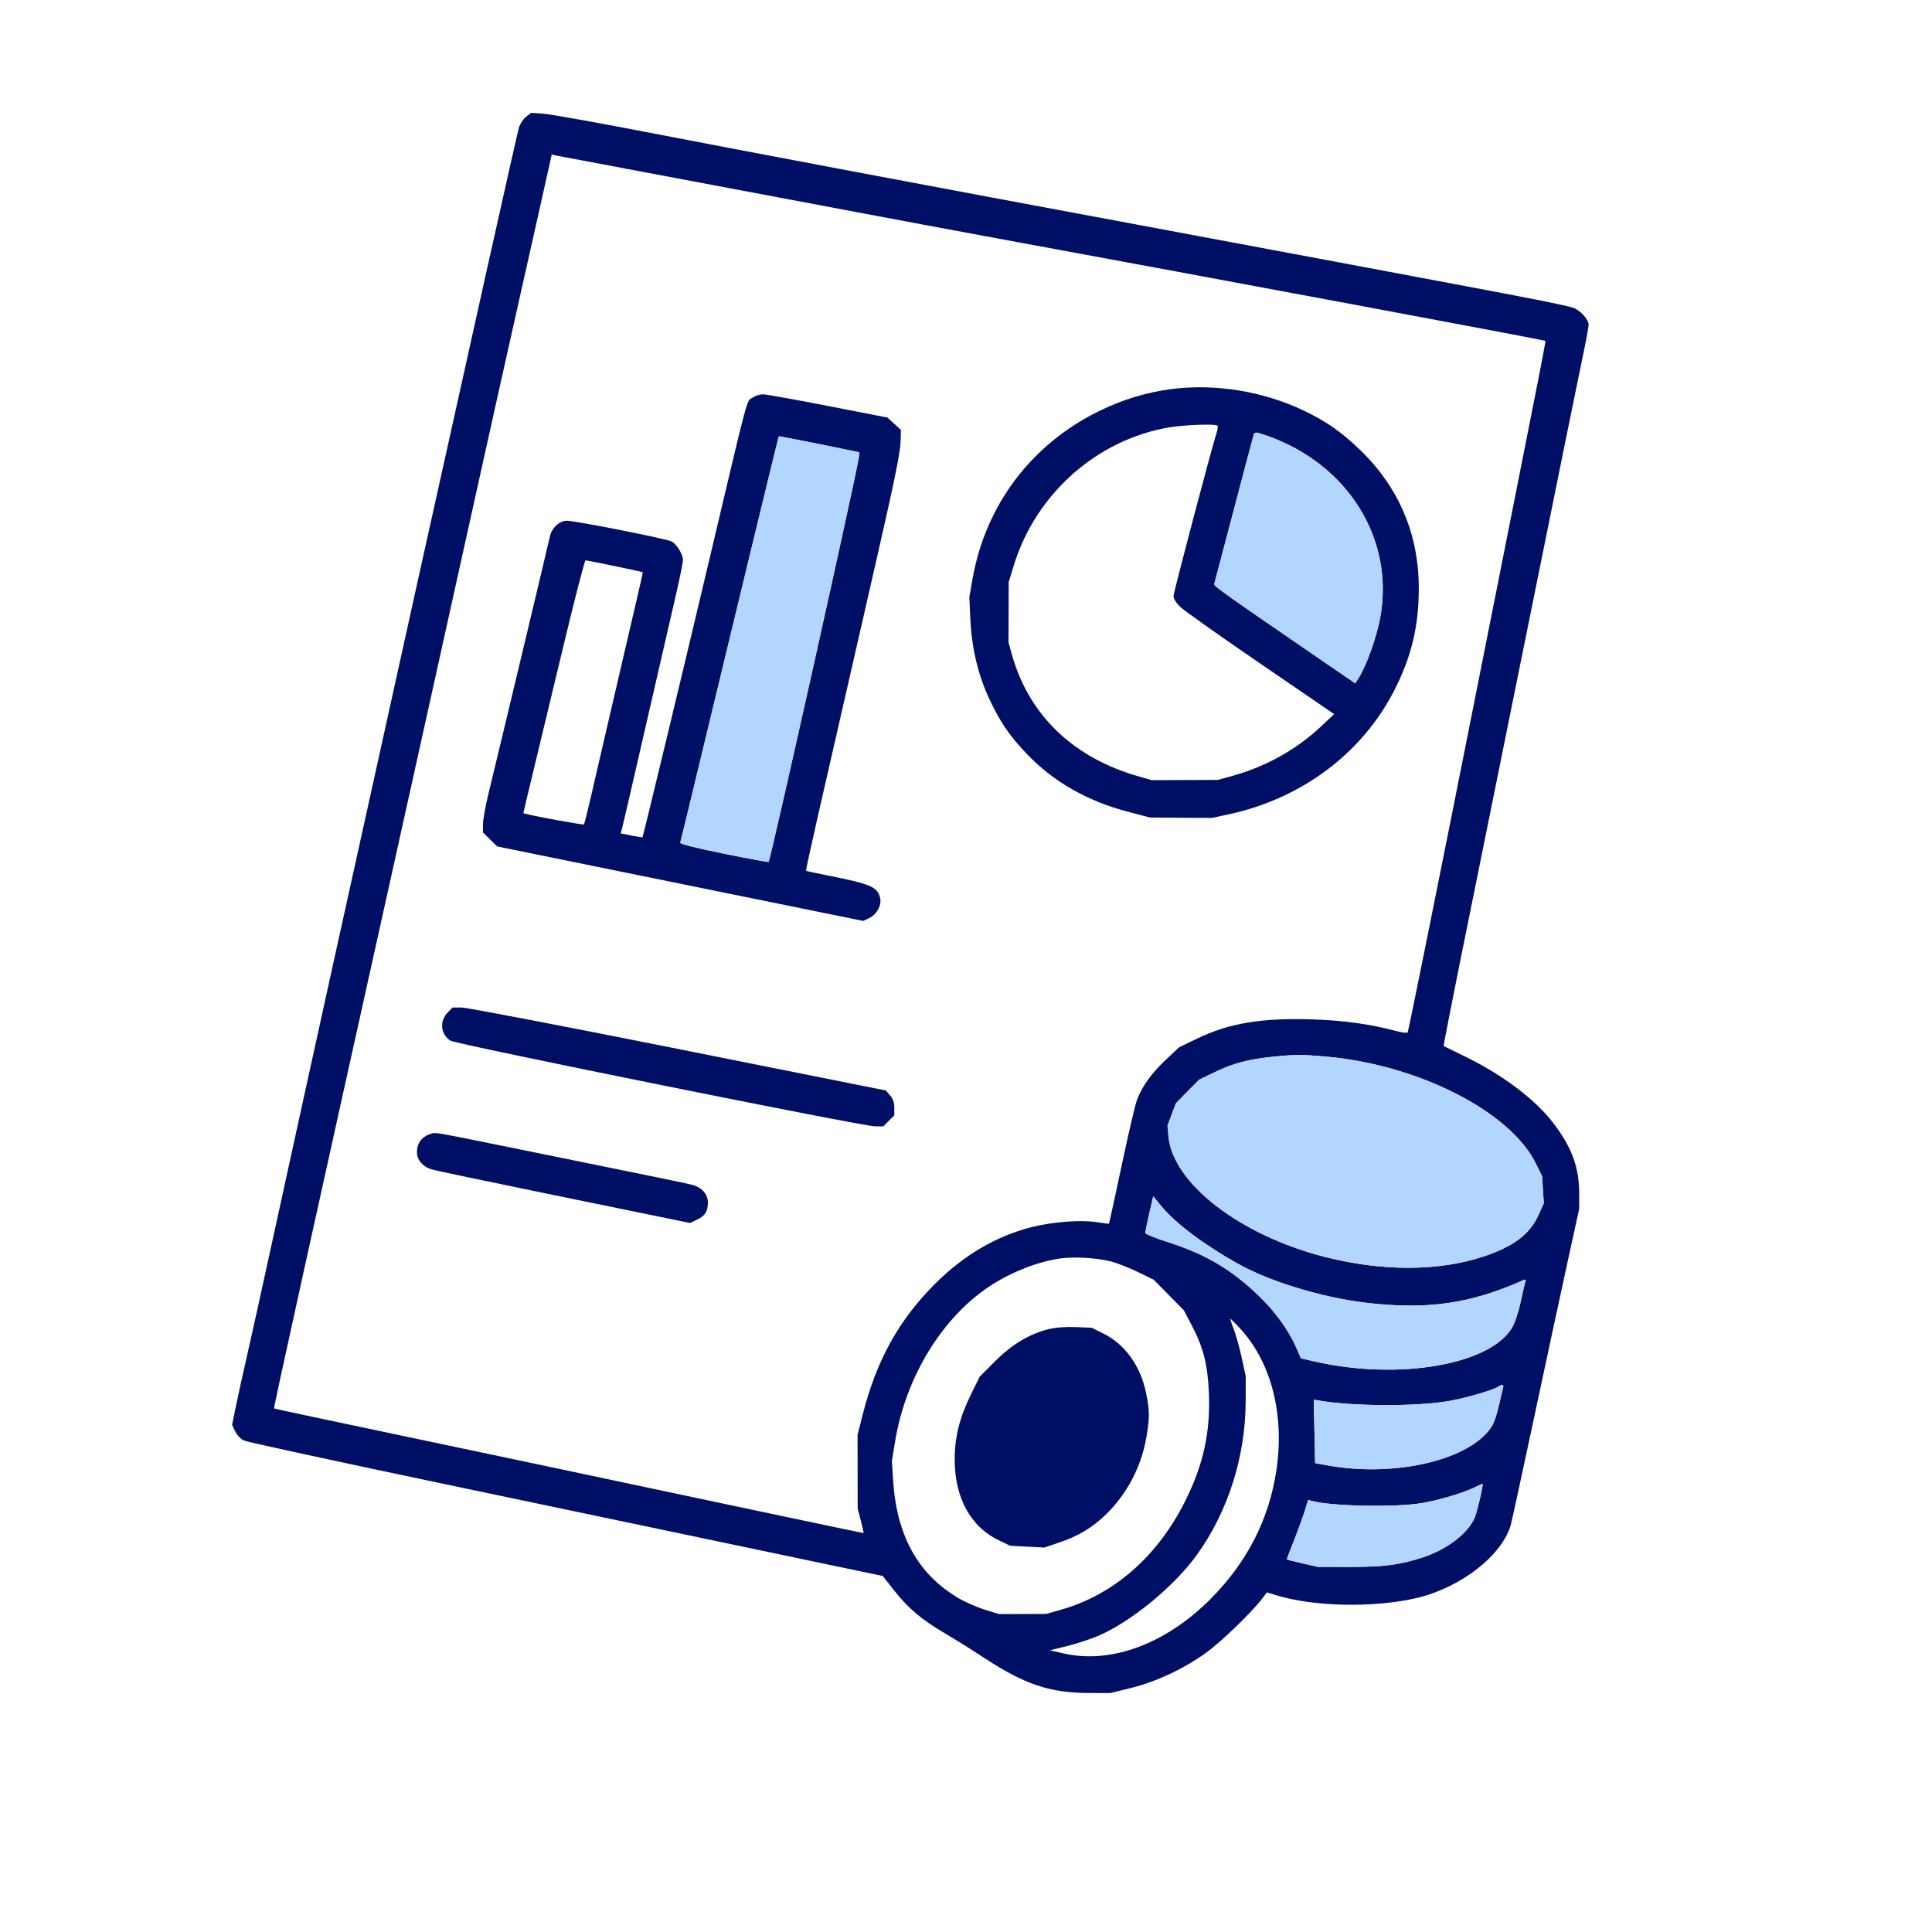 <svg width="100" height="100" viewBox="0 0 100 100" fill="none" xmlns="http://www.w3.org/2000/svg">
<path fill-rule="evenodd" clip-rule="evenodd" d="M27.224 6.051C27.078 6.166 26.912 6.423 26.856 6.622C26.607 7.499 17.375 49.185 14.103 64.209C13.541 66.787 12.93 69.556 12.744 70.362C12.559 71.167 12.318 72.259 12.21 72.788L12.012 73.751L12.174 74.091C12.268 74.289 12.462 74.488 12.638 74.566C12.804 74.64 17.466 75.651 22.998 76.812C28.53 77.973 34.617 79.25 36.524 79.65C38.43 80.051 41.273 80.647 42.841 80.976L45.691 81.573L46.29 82.333C47.017 83.256 47.703 83.833 48.926 84.552C49.436 84.851 50.315 85.4 50.879 85.772C53.018 87.18 54.321 87.622 56.348 87.629L57.471 87.633L58.544 87.367C59.848 87.045 61.259 86.385 62.41 85.559C63.192 84.998 64.785 83.462 65.335 82.739L65.576 82.421L66.065 82.571C68.001 83.168 71.144 83.228 73.335 82.711C75.634 82.169 77.785 80.482 78.208 78.89C78.269 78.657 78.802 76.204 79.391 73.438C79.979 70.672 80.749 67.094 81.1 65.487L81.739 62.566V61.791C81.739 60.425 81.365 59.402 80.406 58.138C79.469 56.904 77.755 55.615 75.781 54.661C75.218 54.388 74.741 54.154 74.724 54.142C74.706 54.129 75.287 51.181 76.016 47.591C76.745 44.002 78.286 36.385 79.441 30.664C80.596 24.944 81.695 19.533 81.884 18.64C82.073 17.747 82.227 16.926 82.227 16.816C82.227 16.53 81.786 16.046 81.418 15.928C80.998 15.793 79.353 15.465 75.244 14.695C73.365 14.344 70.684 13.84 69.287 13.576C67.891 13.312 63.298 12.454 59.082 11.669C48.564 9.712 38.929 7.895 33.399 6.826C30.847 6.333 28.474 5.91 28.125 5.885L27.49 5.841L27.224 6.051ZM28.148 9.836C27.923 10.845 27.275 13.736 26.707 16.26C26.139 18.784 25.063 23.618 24.316 27.002C23.57 30.386 22.075 37.132 20.996 41.992C15.916 64.872 14.152 72.879 14.185 72.901C14.214 72.92 16.868 73.485 21.533 74.465C24.935 75.179 28.216 75.873 39.014 78.161C42.129 78.821 44.687 79.355 44.698 79.349C44.71 79.343 44.646 79.054 44.556 78.707L44.393 78.076L44.39 76.172L44.387 74.268L44.647 73.241C45.362 70.418 46.513 68.335 48.402 66.447C49.881 64.968 51.563 63.981 53.396 63.516C54.495 63.237 55.969 63.127 56.787 63.262C57.11 63.316 57.385 63.348 57.399 63.335C57.413 63.322 57.71 61.964 58.059 60.317C58.408 58.67 58.767 57.137 58.856 56.909C59.132 56.204 59.608 55.545 60.335 54.861L61.033 54.205L61.938 53.768C63.603 52.964 65.264 52.682 67.871 52.762C69.529 52.813 70.917 53.004 72.264 53.366C72.558 53.445 72.827 53.478 72.862 53.44C72.896 53.401 74.466 45.613 76.349 36.133C80.242 16.542 80.019 17.68 79.969 17.638C79.919 17.596 63.742 14.572 50.928 12.211C49.209 11.895 46.265 11.344 44.385 10.988C42.505 10.632 38.286 9.838 35.01 9.223C31.734 8.609 28.941 8.083 28.804 8.054L28.556 8.001L28.148 9.836ZM60.665 20.134C59.369 20.297 58.106 20.679 56.883 21.279C53.372 23.002 51.004 26.151 50.334 29.985L50.173 30.908L50.227 32.08C50.296 33.553 50.637 34.976 51.216 36.197C51.794 37.418 52.251 38.086 53.154 39.03C54.526 40.464 56.274 41.463 58.377 42.015L59.522 42.315L61.133 42.325L62.744 42.334L63.574 42.156C67.358 41.342 70.485 39.01 72.158 35.754C73.053 34.011 73.436 32.422 73.437 30.455C73.438 27.646 72.401 25.212 70.374 23.265C69.402 22.332 68.621 21.791 67.444 21.234C65.362 20.25 62.912 19.852 60.665 20.134ZM38.987 20.562C38.609 20.827 38.856 19.912 36.671 29.151C35.412 34.477 33.288 43.298 33.257 43.335C33.245 43.349 32.986 43.309 32.68 43.248L32.125 43.136L32.174 42.979C32.202 42.893 32.727 40.625 33.341 37.94C33.955 35.254 34.659 32.195 34.905 31.141C35.151 30.088 35.352 29.121 35.351 28.993C35.351 28.693 35.032 28.17 34.761 28.025C34.504 27.887 29.781 26.953 29.343 26.953C28.959 26.953 28.555 27.326 28.463 27.766C28.386 28.132 25.732 39.245 25.299 41.013C25.134 41.683 25 42.425 25 42.661V43.09L25.366 43.45L25.733 43.81L27.246 44.119C28.079 44.289 32.342 45.157 36.719 46.048L44.678 47.667L44.991 47.519C45.379 47.335 45.64 46.862 45.558 46.49C45.43 45.908 45.082 45.758 42.822 45.31C42.232 45.193 41.736 45.086 41.72 45.071C41.705 45.057 41.982 43.776 42.337 42.225C42.929 39.636 44.034 34.802 45.359 29.004C46.305 24.866 46.603 23.397 46.617 22.82L46.631 22.252L46.283 21.932L45.935 21.613L42.854 21.012C41.16 20.681 39.645 20.41 39.489 20.41C39.332 20.41 39.106 20.479 38.987 20.562ZM60.53 22.119C56.777 22.751 53.609 25.562 52.473 29.269L52.21 30.127L52.205 31.69L52.2 33.252L52.378 33.887C53.263 37.034 55.569 39.239 58.985 40.201L59.619 40.38L61.328 40.374L63.037 40.368L63.787 40.161C65.521 39.681 67.109 38.794 68.39 37.589L69.056 36.963L65.273 34.375C63.192 32.952 61.322 31.629 61.116 31.436C60.884 31.218 60.742 30.996 60.742 30.85C60.742 30.659 62.694 23.264 62.987 22.347C63.033 22.204 63.044 22.061 63.013 22.03C62.913 21.93 61.309 21.988 60.53 22.119ZM64.898 22.479C64.874 22.55 64.411 24.299 63.868 26.367C63.325 28.435 62.867 30.171 62.85 30.225C62.816 30.328 63.245 30.635 67.519 33.567L70.144 35.368L70.233 35.238C70.742 34.484 71.321 32.832 71.491 31.649C72.082 27.543 69.463 23.724 65.161 22.417C65.016 22.373 64.926 22.394 64.898 22.479ZM40.282 22.691C40.235 22.836 37.504 34.108 36.233 39.404C35.691 41.66 35.231 43.555 35.211 43.614C35.187 43.683 36.002 43.889 37.466 44.185C38.727 44.44 39.769 44.633 39.782 44.615C39.902 44.431 44.379 24.355 44.457 23.645L44.483 23.412L43.164 23.14C42.439 22.99 41.502 22.803 41.082 22.724L40.318 22.58L40.282 22.691ZM29.166 33.423C28.585 35.853 27.877 38.798 27.593 39.966C27.31 41.134 27.083 42.092 27.089 42.093C27.498 42.22 30.2 42.716 30.229 42.67C30.252 42.632 30.422 41.949 30.606 41.15C31.581 36.939 32.828 31.566 33.042 30.664C33.175 30.1 33.275 29.629 33.264 29.618C33.235 29.589 30.418 29.004 30.309 29.004C30.262 29.004 29.748 30.993 29.166 33.423ZM23.193 52.384C22.737 52.841 22.792 53.522 23.313 53.863C23.6 54.051 44.637 58.296 45.296 58.299L45.718 58.301L46.004 58.016L46.289 57.73V57.337C46.289 57.07 46.219 56.865 46.069 56.693L45.85 56.442L35.108 54.295C29.199 53.115 24.155 52.149 23.897 52.149L23.429 52.149L23.193 52.384ZM65.832 54.702C64.607 54.83 63.813 55.042 62.891 55.487L62.061 55.888L61.461 56.498L60.862 57.109L60.646 57.68L60.43 58.252L60.479 58.813C60.692 61.235 64.157 63.918 68.528 65.045C71.523 65.817 74.465 65.812 76.804 65.03C78.355 64.511 79.188 63.878 79.638 62.876L79.907 62.276L79.862 61.578L79.817 60.88L79.492 60.22C78.171 57.535 73.418 55.113 68.641 54.69C67.383 54.579 66.991 54.58 65.832 54.702ZM22.315 58.681C21.83 58.829 21.582 59.156 21.582 59.649C21.582 60.039 21.884 60.392 22.332 60.526C22.538 60.587 25.408 61.19 28.711 61.866C32.014 62.542 34.942 63.142 35.217 63.199L35.716 63.303L36.074 63.133C36.494 62.934 36.641 62.702 36.641 62.236C36.641 61.817 36.326 61.458 35.846 61.332C35.503 61.241 34.424 61.019 26.904 59.491C22.409 58.578 22.563 58.605 22.315 58.681ZM59.484 62.82C59.37 63.316 59.277 63.765 59.278 63.819C59.279 63.872 59.801 64.083 60.438 64.287C62.403 64.916 63.746 65.71 65.17 67.084C66.002 67.886 66.711 68.87 67.092 69.748L67.334 70.305L68.018 70.463C72.366 71.465 77.136 70.648 78.273 68.707C78.407 68.478 78.605 67.878 78.712 67.374C78.819 66.868 78.929 66.395 78.957 66.322C78.987 66.241 78.959 66.211 78.883 66.245C76.127 67.486 73.852 67.812 70.658 67.424C68.418 67.151 65.803 66.36 64.16 65.457C62.416 64.499 60.857 63.336 60.128 62.45L59.691 61.92L59.484 62.82ZM54.834 65.143C53.677 65.322 52.371 65.834 51.291 66.532C48.79 68.151 46.882 71.255 46.331 74.603L46.164 75.622L46.226 76.605C46.408 79.485 47.514 81.484 49.61 82.718C49.959 82.923 50.574 83.194 50.977 83.318L51.709 83.545L52.93 83.541L54.151 83.537L54.911 83.32C57.638 82.545 59.891 80.583 61.325 77.735C62.286 75.826 62.658 74.141 62.571 72.085C62.509 70.624 62.286 69.748 61.688 68.605L61.279 67.825L60.498 67.032L59.717 66.239L58.887 65.835C58.43 65.614 57.808 65.369 57.503 65.292C56.749 65.101 55.542 65.034 54.834 65.143ZM63.677 68.262C63.674 68.289 63.764 68.551 63.875 68.845C63.987 69.138 64.168 69.798 64.279 70.31L64.479 71.24L64.476 72.51C64.468 75.391 63.568 78.232 61.95 80.479C60.773 82.114 58.53 83.954 56.836 84.675C56.433 84.846 55.708 85.084 55.225 85.203L54.346 85.42L55.049 85.581C57.498 86.143 60.333 85.094 62.65 82.77C64.547 80.866 65.681 78.653 66.065 76.108C66.498 73.234 65.803 70.511 64.189 68.764C63.91 68.461 63.679 68.235 63.677 68.262ZM54.262 68.801C53.265 69.053 52.371 69.591 51.502 70.461L50.709 71.255L50.256 72.175C49.67 73.366 49.414 74.385 49.414 75.532C49.414 77.538 50.239 79.036 51.732 79.743L52.295 80.01L53.174 80.056L54.053 80.101L54.833 79.838C55.821 79.506 56.569 79.052 57.275 78.357C58.341 77.308 59.07 75.914 59.33 74.426C59.511 73.388 59.51 73.022 59.318 72.091C59.029 70.682 58.214 69.56 57.078 69.005L56.5 68.723L55.667 68.69C55.145 68.669 54.62 68.71 54.262 68.801ZM77.539 71.779C77.273 71.955 75.917 72.35 75.037 72.509C73.388 72.806 70.081 72.8 68.301 72.497L67.999 72.445L68.035 74.089L68.072 75.733L68.728 75.851C72.26 76.488 76.174 75.541 77.234 73.794C77.336 73.625 77.493 73.157 77.581 72.754C77.67 72.351 77.766 71.945 77.794 71.851C77.851 71.66 77.76 71.634 77.539 71.779ZM76.367 76.968C75.824 77.245 74.569 77.626 73.65 77.791C72.303 78.034 68.842 77.968 67.865 77.68L67.712 77.635L67.537 78.198C67.44 78.507 67.19 79.193 66.981 79.722C66.773 80.252 66.602 80.696 66.602 80.709C66.602 80.723 66.964 80.817 67.407 80.918L68.213 81.102L69.873 81.103C71.657 81.103 72.457 80.998 73.652 80.606C74.909 80.193 75.992 79.361 76.332 78.547C76.465 78.229 76.787 76.843 76.735 76.81C76.721 76.801 76.555 76.872 76.367 76.968Z" fill="#000F66"/>
<path d="M40.282 22.691C40.235 22.836 37.504 34.108 36.233 39.404C35.691 41.66 35.231 43.555 35.211 43.614C35.187 43.683 36.002 43.889 37.466 44.185C38.727 44.44 39.769 44.633 39.782 44.615C39.902 44.431 44.379 24.355 44.457 23.645L44.483 23.412L43.164 23.14C42.439 22.99 41.502 22.803 41.082 22.724L40.318 22.58L40.282 22.691Z" fill="#B3D6FF"/>
<path d="M64.898 22.479C64.874 22.55 64.411 24.299 63.868 26.367C63.325 28.435 62.867 30.171 62.85 30.225C62.816 30.328 63.245 30.635 67.519 33.567L70.144 35.368L70.233 35.238C70.742 34.484 71.321 32.832 71.491 31.649C72.082 27.543 69.463 23.724 65.161 22.417C65.016 22.373 64.926 22.394 64.898 22.479Z" fill="#B3D6FF"/>
<path d="M65.832 54.702C64.607 54.83 63.813 55.042 62.891 55.487L62.061 55.888L61.461 56.498L60.862 57.109L60.646 57.68L60.43 58.252L60.479 58.813C60.692 61.235 64.157 63.918 68.528 65.045C71.523 65.817 74.465 65.812 76.804 65.03C78.355 64.511 79.188 63.878 79.638 62.876L79.907 62.276L79.862 61.578L79.817 60.88L79.492 60.22C78.171 57.535 73.418 55.113 68.641 54.69C67.383 54.579 66.991 54.58 65.832 54.702Z" fill="#B3D6FF"/>
<path d="M59.484 62.82C59.37 63.316 59.277 63.765 59.278 63.819C59.279 63.872 59.801 64.083 60.438 64.287C62.403 64.916 63.746 65.71 65.17 67.084C66.002 67.886 66.711 68.87 67.092 69.748L67.334 70.305L68.018 70.463C72.366 71.465 77.136 70.648 78.273 68.707C78.407 68.478 78.605 67.878 78.712 67.374C78.819 66.868 78.929 66.395 78.957 66.322C78.987 66.241 78.959 66.211 78.883 66.245C76.127 67.486 73.852 67.812 70.658 67.424C68.418 67.151 65.803 66.36 64.16 65.457C62.416 64.499 60.857 63.336 60.128 62.45L59.691 61.92L59.484 62.82Z" fill="#B3D6FF"/>
<path d="M77.539 71.779C77.273 71.955 75.917 72.35 75.037 72.509C73.388 72.806 70.081 72.8 68.301 72.497L67.999 72.445L68.035 74.089L68.072 75.733L68.728 75.851C72.26 76.488 76.174 75.541 77.234 73.794C77.336 73.625 77.493 73.157 77.581 72.754C77.67 72.351 77.766 71.945 77.794 71.851C77.851 71.66 77.76 71.634 77.539 71.779Z" fill="#B3D6FF"/>
<path d="M76.367 76.968C75.824 77.245 74.569 77.626 73.65 77.791C72.303 78.034 68.842 77.968 67.865 77.68L67.712 77.635L67.537 78.198C67.44 78.507 67.19 79.193 66.981 79.722C66.773 80.252 66.602 80.696 66.602 80.709C66.602 80.723 66.964 80.817 67.407 80.918L68.213 81.102L69.873 81.103C71.657 81.103 72.457 80.998 73.652 80.606C74.909 80.193 75.992 79.361 76.332 78.547C76.465 78.229 76.787 76.843 76.735 76.81C76.721 76.801 76.555 76.872 76.367 76.968Z" fill="#B3D6FF"/>
</svg>
